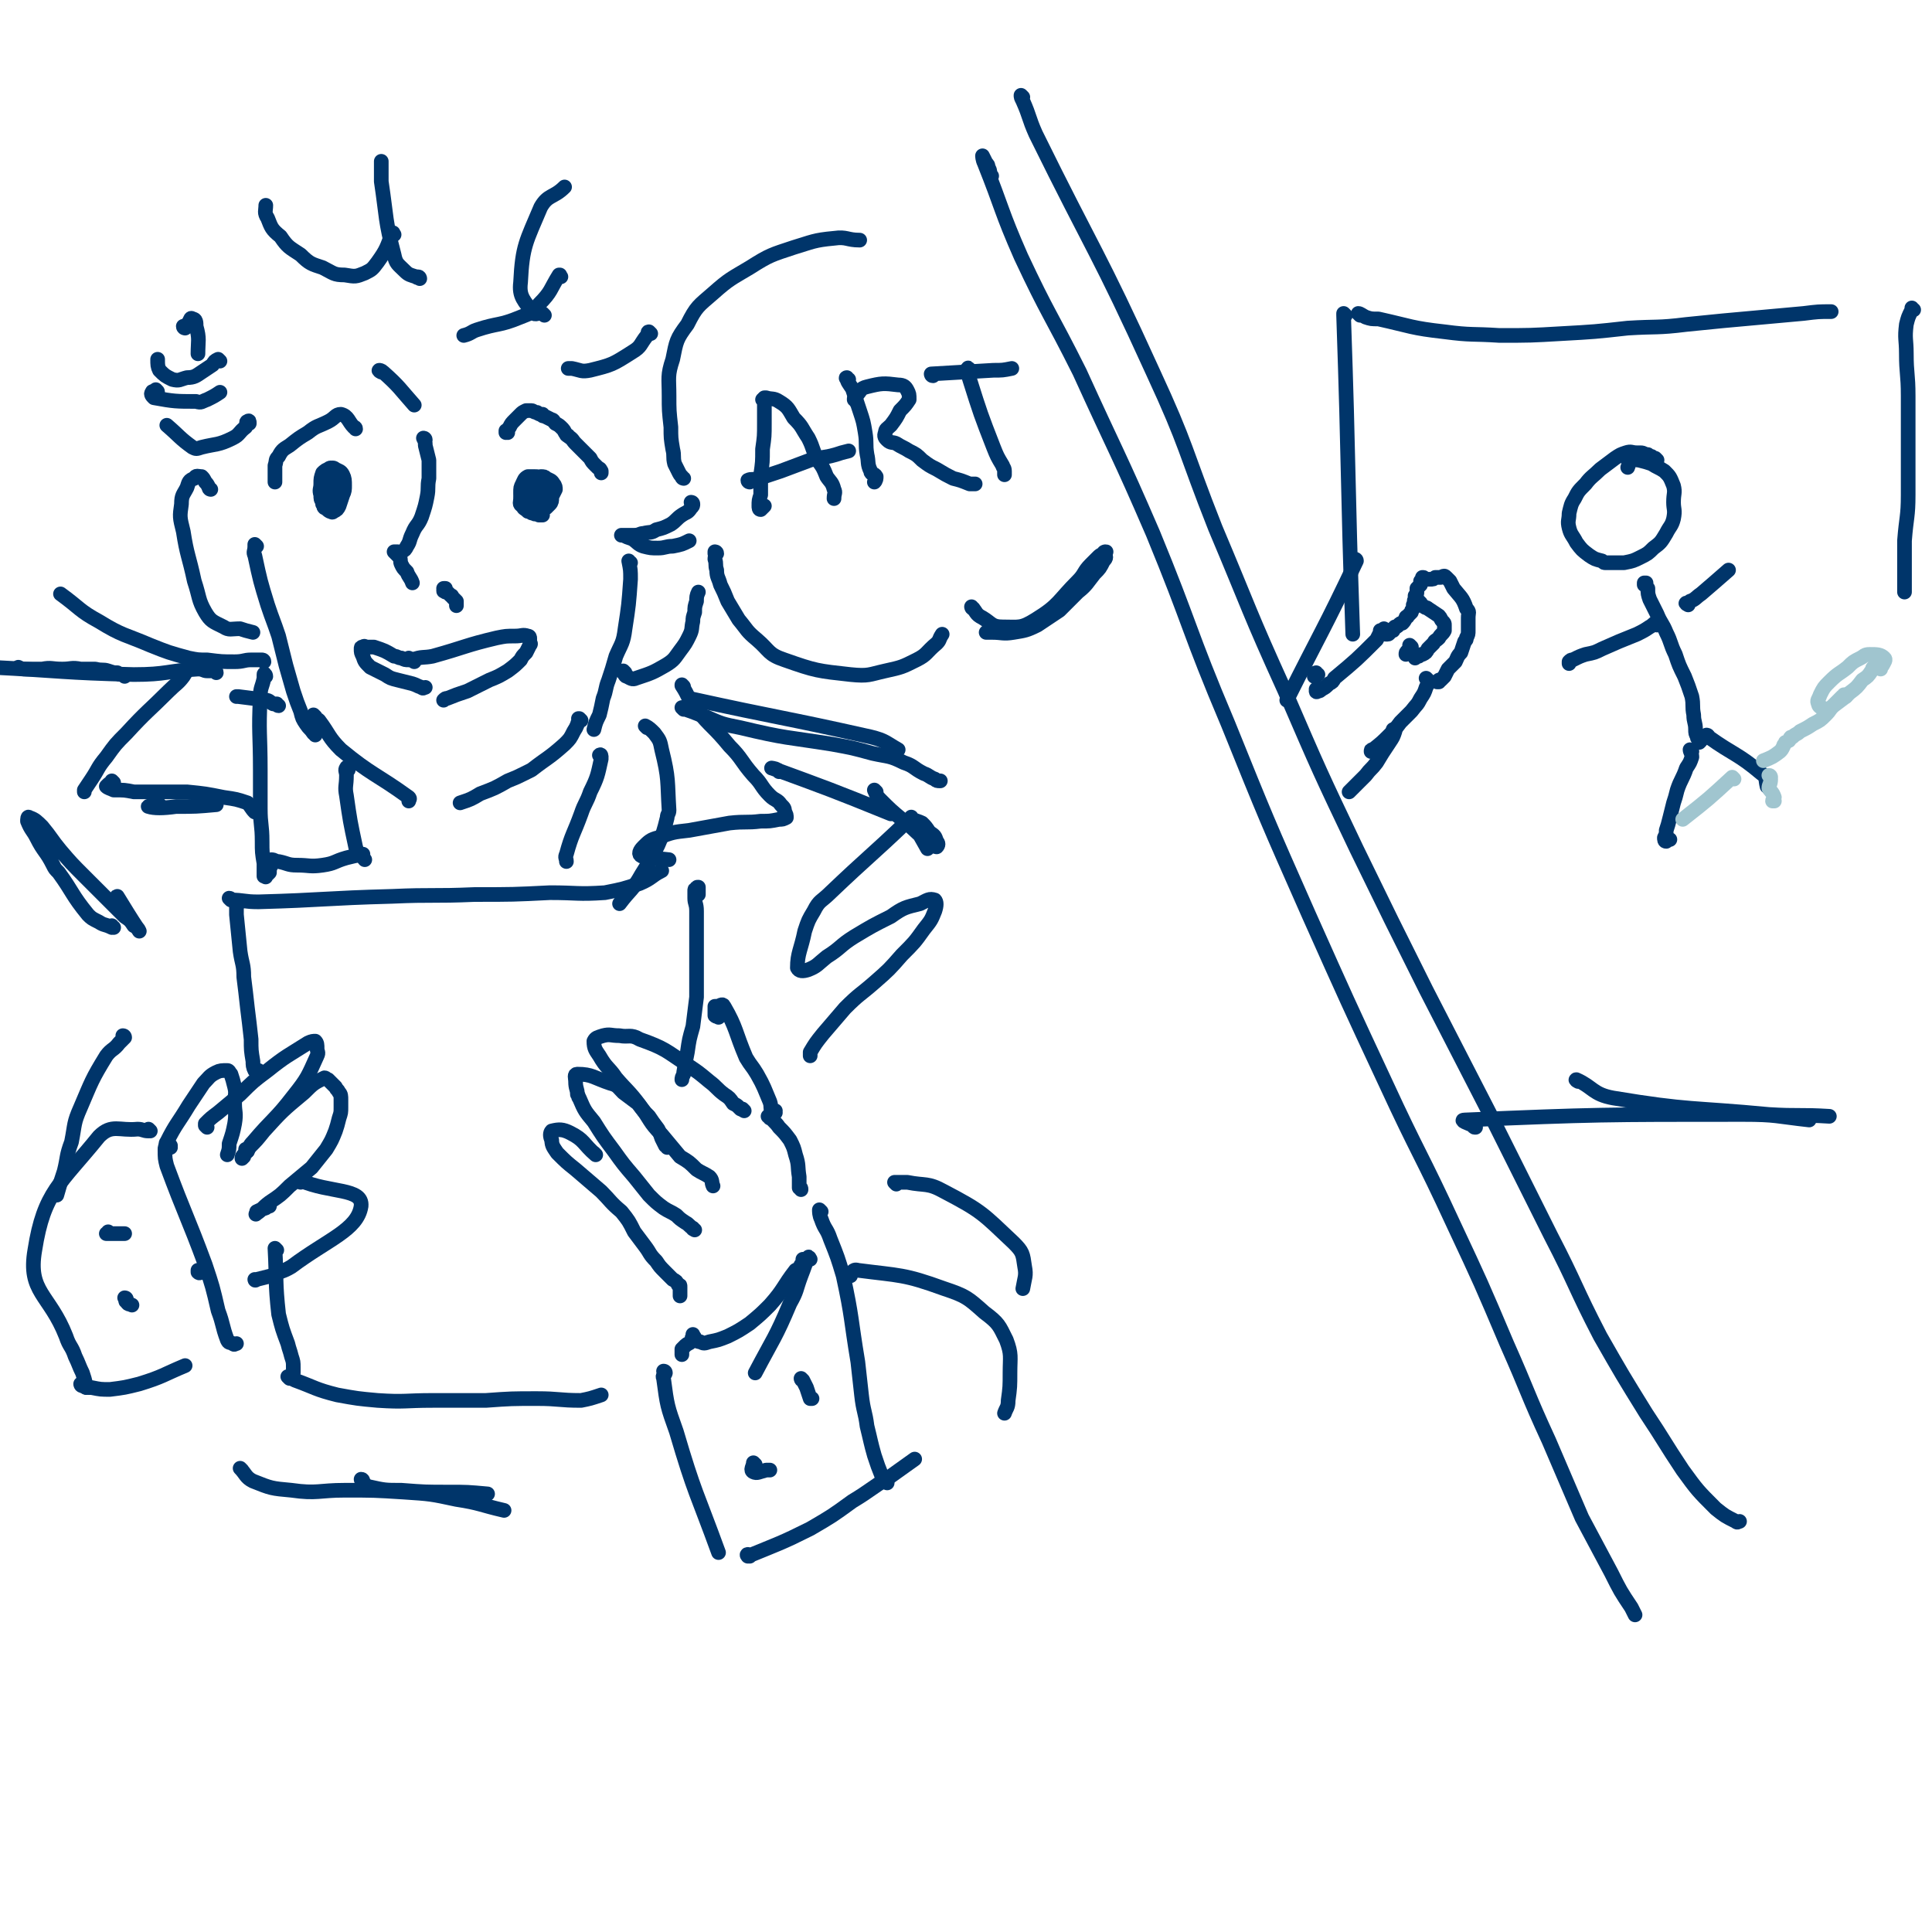 <svg viewBox='0 0 1054 1054' version='1.1' xmlns='http://www.w3.org/2000/svg' xmlns:xlink='http://www.w3.org/1999/xlink'><g fill='none' stroke='rgb(0,53,106)' stroke-width='8' stroke-linecap='round' stroke-linejoin='round'><path d='M194,234c0,-1 -1,-1 -1,-1 0,0 0,0 0,0 -3,-3 -3,-6 -7,-7 -3,0 -3,2 -7,4 -6,3 -6,2 -11,6 -5,3 -5,3 -10,7 -3,2 -4,2 -6,6 -2,2 -1,2 -2,5 0,3 0,3 0,5 0,2 0,2 0,4 '/><path d='M184,259c-1,0 -1,0 -1,-1 -1,0 0,1 0,1 -1,1 -2,1 -3,2 -1,2 -1,2 -2,4 -1,3 -1,3 -1,6 0,2 -1,2 -1,4 1,1 0,1 1,2 1,0 2,1 3,0 1,-1 1,-2 2,-3 1,-2 1,-2 2,-4 1,-2 1,-2 1,-4 0,-3 0,-3 0,-5 0,-2 0,-2 -1,-4 -1,-1 -1,-1 -2,-1 -1,-1 -2,-1 -3,0 -1,2 -1,2 -2,5 -1,4 -1,4 -1,9 0,3 0,3 2,6 0,1 0,2 2,3 1,0 1,1 2,0 2,-1 2,-1 3,-3 1,-3 1,-3 2,-6 1,-2 1,-3 1,-5 0,-3 0,-4 -1,-6 -1,-2 -2,-2 -4,-3 -1,-1 -2,-1 -3,0 -2,0 -3,1 -4,2 -1,3 -1,3 -1,6 0,3 -1,3 0,6 0,2 0,3 1,3 3,2 3,1 7,1 '/><path d='M277,236c-1,0 -1,-1 -1,-1 0,0 0,1 0,1 1,-1 1,-2 2,-3 1,-2 1,-2 3,-4 1,-1 1,-1 3,-3 1,-1 1,-1 3,-2 1,0 1,0 3,0 1,0 1,1 3,1 1,1 1,1 3,1 0,1 0,1 1,1 2,1 2,1 4,2 1,0 1,1 2,2 2,1 2,1 4,3 1,1 1,2 2,3 0,1 1,0 1,1 3,2 2,2 4,4 2,2 2,2 4,4 2,2 2,2 4,4 1,2 1,2 3,4 0,0 0,0 1,1 1,1 1,0 2,2 0,0 0,0 0,0 0,0 0,0 0,1 '/><path d='M302,267c0,0 0,0 -1,-1 0,0 -1,0 -1,1 -2,1 -3,1 -4,3 -2,2 -2,2 -3,5 0,1 1,1 1,1 1,1 1,1 2,1 1,0 1,0 2,0 1,-1 1,-1 2,-2 1,-1 1,-2 1,-3 0,-2 0,-2 0,-4 0,-2 0,-2 -2,-3 -1,-2 -1,-2 -3,-2 -1,-1 -2,-1 -3,0 -1,1 -1,1 -2,3 -1,2 -1,2 -2,4 0,1 0,1 0,3 0,1 0,1 1,2 1,1 2,1 4,1 1,1 1,1 2,0 2,0 2,-1 4,-2 1,-1 1,-1 1,-3 1,-2 1,-2 2,-4 0,-1 0,-2 -1,-3 -1,-2 -2,-2 -4,-3 -1,-1 -1,-1 -3,-1 -1,1 -2,1 -3,2 -2,2 -1,3 -3,5 -1,2 -1,2 -1,5 0,1 0,1 0,3 1,1 1,1 3,2 1,0 1,0 3,0 2,0 2,0 3,-1 1,-1 1,-1 1,-2 1,-2 2,-1 2,-3 0,-1 0,-1 0,-3 -1,-1 -1,-1 -2,-2 -1,0 -1,0 -3,-1 -2,0 -2,0 -4,0 -1,1 -1,2 -2,3 -1,1 -1,1 -1,2 -1,2 -1,2 0,4 0,2 0,2 2,3 1,1 1,1 3,1 1,1 1,1 2,0 1,-1 1,-1 2,-2 1,-2 1,-2 2,-4 1,-2 1,-2 1,-4 0,-2 0,-2 0,-4 0,-1 0,-1 -1,-2 -1,-1 -1,-1 -3,-1 -2,-1 -2,-1 -5,-1 -1,0 -2,0 -3,0 -2,1 -2,2 -3,4 -1,2 -1,2 -1,5 0,2 0,3 1,5 1,2 1,2 3,4 1,1 2,2 3,1 4,-3 7,-4 8,-10 1,-3 -1,-4 -4,-7 -1,-1 -2,-1 -3,-1 -2,0 -3,1 -4,2 -2,2 -2,2 -3,5 -1,2 -1,2 -1,4 0,2 -1,3 1,4 1,2 1,1 3,3 2,0 1,1 3,1 1,1 2,0 3,1 1,0 1,0 2,0 '/><path d='M208,203c0,0 -2,-1 -1,-1 0,0 1,0 2,1 9,8 9,9 17,18 '/><path d='M232,240c0,0 0,0 -1,-1 0,0 1,1 1,1 0,-1 -1,-1 -1,-1 1,2 1,2 1,4 1,4 1,4 2,8 0,5 0,5 0,10 -1,5 0,5 -1,10 -1,5 -1,5 -3,11 -2,5 -3,4 -5,9 -2,4 -1,4 -3,7 -1,2 -1,2 -3,3 0,1 0,1 -1,1 -1,0 -1,0 -1,-1 -1,0 -1,0 -1,0 0,0 0,0 -1,0 0,0 0,0 0,0 2,2 2,2 3,3 1,2 0,2 1,4 1,2 1,2 3,4 1,3 2,3 3,6 '/><path d='M243,322c0,0 -1,-1 -1,-1 0,0 1,0 1,0 -1,1 -1,1 -1,1 0,0 0,0 0,0 -1,0 -1,0 0,0 0,1 0,0 1,1 0,0 0,0 1,0 1,1 1,1 2,2 1,0 0,0 1,1 1,1 1,1 2,2 0,1 0,1 0,2 0,1 0,0 0,0 '/><path d='M226,361c0,0 -1,-1 -1,-1 5,-2 6,-1 11,-2 18,-5 18,-6 35,-10 5,-1 5,-1 10,-1 4,0 4,-1 7,0 1,0 1,1 1,1 0,1 0,1 0,2 0,1 1,1 0,2 -1,2 -1,2 -2,4 -2,2 -2,2 -3,4 -3,3 -3,3 -7,6 -5,3 -5,3 -10,5 -6,3 -6,3 -12,6 -6,2 -6,2 -11,4 -1,0 -1,0 -2,1 '/><path d='M224,360c0,0 -1,-1 -1,-1 0,0 0,1 0,1 -2,0 -2,0 -4,-1 -2,0 -2,-1 -4,-1 -5,-3 -5,-3 -11,-5 -2,0 -2,0 -4,0 -1,0 -1,-1 -2,0 -1,0 -1,0 -1,1 0,2 0,2 1,4 1,3 1,3 4,6 4,2 4,2 8,4 3,2 3,2 7,3 4,1 4,1 8,2 3,1 2,1 5,2 1,1 1,0 2,0 '/><path d='M378,275c0,0 0,-1 -1,-1 0,0 1,0 1,1 0,1 0,1 -1,2 -2,3 -2,2 -5,4 -3,2 -3,3 -6,5 -4,2 -4,2 -8,3 -3,2 -3,1 -7,2 -2,0 -2,1 -5,1 -2,0 -2,0 -4,0 -1,0 -1,0 -2,0 0,0 0,0 -1,0 0,0 0,0 0,0 1,0 1,0 1,0 2,1 2,1 5,2 3,2 3,3 6,4 4,1 4,1 8,1 4,0 4,-1 8,-1 5,-1 5,-1 9,-3 '/><path d='M373,261c0,0 -1,0 -1,-1 0,0 0,0 0,0 -1,-1 -1,-1 -2,-3 -1,-2 -1,-2 -2,-4 -1,-4 0,-4 -1,-8 -1,-6 -1,-6 -1,-12 -1,-9 -1,-9 -1,-17 0,-10 -1,-11 2,-20 2,-10 2,-11 8,-19 5,-10 6,-10 14,-17 9,-8 10,-8 20,-14 11,-7 12,-7 24,-11 10,-3 11,-4 22,-5 7,-1 7,1 14,1 '/><path d='M391,302c0,-1 -1,-1 -1,-1 0,0 0,0 0,1 1,1 0,1 0,3 1,3 0,3 1,6 0,4 1,4 2,8 2,4 2,4 4,9 3,5 3,5 6,10 5,6 4,6 10,11 7,6 6,8 15,11 17,6 18,6 36,8 10,1 10,0 19,-2 9,-2 9,-2 17,-6 6,-3 5,-4 11,-9 2,-2 1,-2 3,-5 '/><path d='M417,219c0,-1 -1,-1 -1,-1 0,0 1,0 1,0 0,6 0,6 0,13 0,7 0,7 -1,14 0,7 0,7 -1,14 0,6 0,6 0,11 -1,3 -1,3 -1,6 0,1 0,2 1,2 0,0 1,-1 2,-2 '/><path d='M418,218c0,0 -1,-1 -1,-1 0,0 0,0 1,0 3,1 4,0 7,2 5,3 5,4 8,9 5,5 4,5 8,11 3,6 2,6 5,12 3,4 3,4 5,9 2,3 3,3 4,7 1,2 0,2 0,5 '/><path d='M409,263c0,0 -1,0 -1,-1 2,-1 3,0 6,-1 6,-2 6,-2 12,-4 8,-3 8,-3 16,-6 7,-2 7,-1 14,-3 3,-1 3,-1 7,-2 '/><path d='M463,207c-1,0 -2,-1 -1,-1 0,2 1,3 3,6 2,6 2,6 4,12 2,6 2,6 3,12 1,6 0,6 1,12 1,4 0,5 2,9 0,2 2,1 3,3 0,1 0,2 -1,3 '/><path d='M467,219c0,-1 -1,-1 -1,-1 0,-1 0,-1 1,-2 3,-3 2,-4 6,-5 8,-2 9,-2 17,-1 3,0 4,1 5,3 1,2 1,2 1,5 -2,3 -2,3 -5,6 -2,4 -2,4 -5,8 -2,2 -3,2 -3,4 -1,2 0,3 1,4 2,2 3,1 5,2 3,2 4,2 7,4 4,2 4,2 7,5 4,3 4,3 8,5 5,3 5,3 9,5 4,1 4,1 9,3 1,0 1,0 3,0 '/><path d='M529,202c0,0 -1,-2 -1,-1 0,2 0,3 1,6 6,19 6,19 13,37 2,5 2,5 5,10 0,1 1,1 1,3 0,1 0,1 0,2 '/><path d='M509,205c-1,0 -1,-1 -1,-1 0,0 0,0 0,0 17,-1 17,-1 34,-2 5,0 5,0 10,-1 '/><path d='M558,53c0,0 -1,-1 -1,-1 0,1 0,1 1,3 4,9 3,9 7,18 32,65 34,64 64,130 19,41 17,42 34,85 19,45 18,45 38,89 19,44 19,44 39,86 19,39 19,39 38,77 18,35 18,35 36,70 16,32 16,32 32,64 14,27 13,28 27,55 12,21 12,21 25,42 10,15 10,16 20,31 8,11 8,11 18,21 5,4 5,4 11,7 1,1 1,0 2,0 '/><path d='M742,172c0,0 -1,-1 -1,-1 1,0 2,1 4,2 3,1 3,1 7,1 18,4 18,5 36,7 15,2 15,1 30,2 17,0 17,0 34,-1 18,-1 18,-1 36,-3 16,-1 16,0 32,-2 10,-1 10,-1 20,-2 11,-1 11,-1 22,-2 11,-1 11,-1 22,-2 8,-1 8,-1 15,-1 '/><path d='M734,172c0,0 -1,-1 -1,-1 0,0 0,1 0,1 3,87 2,87 5,174 '/><path d='M126,491c0,0 0,-1 -1,-1 0,0 1,1 1,1 7,0 7,1 15,1 36,-1 36,-2 73,-3 22,-1 22,0 45,-1 21,0 21,0 41,-1 15,0 15,1 30,0 10,-2 10,-2 19,-5 7,-3 6,-4 12,-7 '/><path d='M130,493c0,-1 0,-2 -1,-1 0,0 0,1 0,2 0,3 0,3 0,5 1,10 1,10 2,20 1,7 2,7 2,14 1,8 1,8 2,17 1,8 1,8 2,17 0,6 0,6 1,12 0,2 0,3 1,5 1,0 1,0 2,0 '/><path d='M113,615c0,0 -1,-1 -1,-1 0,0 0,0 0,-1 3,-3 3,-3 7,-6 6,-5 6,-5 12,-10 7,-7 7,-7 15,-13 10,-8 11,-8 22,-15 2,-1 3,-1 4,-1 1,1 1,2 1,4 0,2 1,2 0,4 -5,11 -5,12 -13,22 -10,13 -11,12 -22,25 -2,2 -2,3 -3,5 -1,1 -1,1 -2,2 -1,1 -1,1 -1,2 0,0 1,-1 1,-1 '/><path d='M135,628c0,0 -1,0 -1,-1 1,0 1,0 2,-1 4,-4 4,-4 8,-9 10,-11 10,-11 22,-21 5,-5 5,-5 11,-8 1,0 1,1 2,1 2,2 2,2 4,4 1,2 1,1 2,3 1,1 1,2 1,4 0,2 0,2 0,4 0,3 0,3 -1,6 -1,4 -1,4 -2,7 -2,5 -2,5 -5,10 -4,5 -4,5 -8,10 -6,5 -6,5 -12,10 -5,5 -5,5 -11,9 -4,3 -4,4 -7,6 -1,1 0,0 0,-1 2,-1 2,-1 5,-2 1,-1 1,-1 2,-1 '/><path d='M164,645c0,-1 -1,-1 -1,-1 0,-1 0,0 1,0 16,7 34,4 33,14 -2,13 -18,18 -38,33 -5,3 -5,2 -11,5 -4,1 -4,1 -8,2 -1,1 -1,0 -1,0 0,0 0,0 0,0 '/><path d='M93,626c0,0 -1,0 -1,-1 0,0 0,1 0,1 0,0 -1,0 -1,0 0,-1 -1,-2 0,-3 5,-10 6,-10 12,-20 4,-6 4,-6 8,-12 3,-3 3,-4 7,-6 2,-1 3,-1 6,-1 1,0 1,1 2,2 1,3 1,3 2,7 1,4 0,4 0,9 0,5 1,5 0,11 -1,5 -1,5 -3,11 0,3 0,3 -1,6 '/><path d='M109,694c0,0 -1,-1 -1,-1 0,0 0,0 0,1 0,0 0,0 0,0 1,1 1,0 3,0 '/><path d='M151,682c0,0 -1,-1 -1,-1 0,0 0,0 0,0 1,18 0,18 2,36 2,8 2,8 5,16 1,4 1,3 2,7 1,3 1,3 1,6 0,1 0,1 0,3 '/><path d='M158,752c0,0 -1,-1 -1,-1 0,0 0,0 0,0 2,1 2,1 4,2 11,4 11,5 23,8 11,2 11,2 22,3 15,1 15,0 30,0 14,0 14,0 29,0 14,-1 14,-1 28,-1 12,0 12,1 24,1 5,-1 5,-1 11,-3 '/><path d='M381,488c0,0 -1,-1 -1,-1 0,0 1,1 1,1 0,-1 0,-1 0,-2 0,-1 0,-1 0,-2 0,0 0,0 0,0 -1,0 -1,0 -1,1 -1,0 -1,0 -1,1 0,2 0,2 0,4 0,3 1,3 1,7 0,5 0,5 0,11 0,9 0,9 0,18 0,9 0,9 0,18 -1,8 -1,8 -2,16 -2,7 -2,7 -3,14 -1,5 -1,5 -2,11 0,0 0,0 0,1 -1,2 -1,2 -1,3 '/><path d='M406,606c0,0 -1,-1 -1,-1 0,0 0,0 0,0 0,1 0,0 -1,0 0,0 0,0 -1,-1 -1,-1 -1,-1 -3,-2 -2,-3 -2,-3 -5,-5 -4,-3 -4,-4 -8,-7 -6,-5 -6,-5 -12,-9 -12,-8 -12,-9 -26,-14 -5,-3 -6,-1 -11,-2 -5,0 -5,-1 -9,0 -3,1 -4,1 -5,3 0,4 1,5 3,8 4,7 5,6 9,12 6,7 7,7 13,15 6,8 5,9 12,16 5,6 5,6 10,12 5,3 5,3 9,7 3,2 4,2 7,4 2,2 1,3 2,5 '/><path d='M364,626c0,0 0,-1 -1,-1 0,0 0,0 0,0 -1,-2 -1,-2 -2,-4 -1,-3 -1,-3 -2,-5 -3,-4 -3,-4 -5,-7 -3,-3 -3,-3 -6,-7 -4,-3 -4,-3 -8,-6 -3,-3 -3,-4 -7,-5 -9,-3 -10,-5 -18,-5 -2,0 -1,2 -1,4 0,4 1,4 1,7 1,1 0,1 1,2 3,7 3,7 8,13 5,8 5,8 11,16 5,7 5,7 11,14 4,5 4,5 8,10 4,4 4,4 8,7 3,2 4,2 7,4 2,2 2,2 5,4 2,1 2,2 4,3 0,1 0,0 1,1 '/><path d='M325,630c0,0 -1,-1 -1,-1 0,0 1,1 1,1 -7,-6 -6,-8 -14,-12 -4,-2 -6,-2 -10,-1 -1,1 -1,3 0,5 0,3 1,4 3,7 5,5 5,5 10,9 7,6 7,6 14,12 5,5 5,6 11,11 4,5 4,5 7,11 3,4 3,4 6,8 3,4 2,4 6,8 2,3 2,3 5,6 2,2 2,2 4,4 2,1 2,1 3,3 1,0 1,0 1,1 0,1 0,1 0,2 0,0 0,0 0,1 0,0 0,0 0,0 0,1 0,1 0,2 '/><path d='M423,607c0,0 -1,-1 -1,-1 0,0 1,0 1,0 -1,0 -1,1 -2,0 -1,-2 0,-2 -1,-5 -3,-7 -3,-8 -7,-15 -3,-5 -3,-4 -6,-9 -6,-14 -5,-16 -12,-28 -1,-2 -2,0 -4,0 0,0 0,0 0,0 -1,0 -1,0 -1,0 0,0 0,0 0,1 0,0 0,0 0,1 0,1 0,2 0,3 1,1 1,0 2,1 '/><path d='M420,610c0,-1 -1,-1 -1,-1 0,0 0,0 1,0 2,3 3,3 5,6 3,3 3,3 6,7 2,4 2,4 3,8 2,6 1,6 2,12 0,3 0,3 0,6 1,0 1,0 1,1 '/><path d='M442,687c0,0 -1,-2 -1,-1 -2,4 -2,5 -4,10 -3,8 -2,8 -6,15 -8,19 -9,19 -19,38 '/><path d='M215,128c0,0 -1,-1 -1,-1 0,0 1,0 0,0 -3,8 -3,9 -8,16 -3,4 -3,4 -7,6 -5,2 -5,2 -11,1 -6,0 -6,-1 -12,-4 -6,-2 -7,-2 -12,-7 -6,-4 -7,-4 -11,-10 -5,-4 -5,-5 -7,-10 -2,-3 -1,-4 -1,-7 '/><path d='M229,152c0,0 0,-1 -1,-1 0,0 0,1 -1,0 -3,-1 -4,-1 -6,-3 -4,-4 -5,-4 -6,-9 -5,-19 -4,-20 -7,-40 0,-3 0,-3 0,-7 0,-2 0,-2 0,-4 '/><path d='M115,267c0,0 -1,0 -1,-1 -1,-2 -1,-2 -2,-3 -1,-2 -1,-2 -2,-3 -2,0 -3,-1 -4,1 -3,1 -3,2 -4,5 -2,4 -3,4 -3,9 -1,7 -1,7 1,15 2,13 3,13 6,27 3,9 2,10 6,17 3,5 4,5 10,8 3,2 4,1 9,1 3,1 3,1 7,2 '/><path d='M140,298c0,0 -1,-1 -1,-1 0,0 0,1 0,1 0,3 -1,3 0,5 3,14 3,14 7,27 3,9 3,8 6,17 2,8 2,8 4,16 2,7 2,7 4,14 2,6 2,6 4,11 1,4 1,4 3,7 2,3 2,2 4,5 1,0 0,0 1,1 '/><path d='M172,391c0,0 -1,-1 -1,-1 0,0 1,1 1,2 1,1 1,0 2,1 6,8 5,9 12,16 17,14 19,13 37,26 1,1 0,1 0,2 '/><path d='M144,361c0,-1 -1,-1 -1,-1 0,0 0,0 0,0 0,0 -1,0 -2,0 -2,0 -2,0 -4,0 -4,0 -4,1 -9,1 -7,0 -7,0 -15,-1 -5,0 -5,0 -10,-1 -11,-3 -11,-3 -21,-7 -14,-6 -15,-5 -28,-13 -11,-6 -10,-7 -21,-15 '/><path d='M344,307c-1,0 -1,-1 -1,-1 0,0 0,0 0,0 1,5 1,5 1,10 -1,14 -1,14 -3,27 -1,8 -2,8 -5,15 -2,7 -2,7 -4,13 -2,5 -1,5 -3,10 -1,5 -1,5 -2,9 -2,4 -2,4 -3,8 '/><path d='M317,393c-1,-1 -1,-1 -1,-1 -1,0 0,0 0,0 -1,3 -1,4 -3,7 -2,4 -2,4 -5,7 -9,8 -9,7 -18,14 -2,1 -2,1 -4,2 -4,2 -4,2 -9,4 -7,4 -7,4 -15,7 -5,3 -5,3 -11,5 '/><path d='M341,367c0,0 -1,-1 -1,-1 0,0 0,0 0,1 1,1 1,2 2,2 2,1 3,2 5,1 9,-3 9,-3 16,-7 5,-3 5,-4 8,-8 3,-4 3,-4 5,-8 2,-4 1,-4 2,-8 0,-2 0,-2 1,-5 0,-3 0,-3 1,-6 0,-2 0,-3 1,-5 0,0 0,0 0,0 '/><path d='M904,251c0,0 0,0 -1,-1 -1,0 -1,0 -2,-1 -1,0 -1,0 -2,-1 -2,0 -2,-1 -4,-1 -1,0 -1,0 -2,0 -3,0 -3,-1 -6,0 -3,1 -3,1 -6,3 -4,3 -4,3 -8,6 -4,4 -5,4 -8,8 -4,4 -4,4 -6,8 -2,3 -2,4 -3,8 0,4 -1,4 0,8 1,4 2,4 4,8 3,4 3,4 7,7 3,2 3,2 7,3 1,1 1,1 2,1 5,0 5,0 10,0 5,-1 5,-1 9,-3 4,-2 4,-2 7,-5 4,-3 4,-3 7,-8 2,-4 3,-4 4,-8 1,-5 0,-5 0,-9 0,-5 1,-5 0,-9 -2,-5 -2,-5 -5,-8 -3,-2 -4,-2 -7,-4 -3,-1 -3,-1 -7,-2 -2,0 -3,-1 -5,0 -1,0 0,2 -1,4 '/><path d='M898,319c0,0 -1,-1 -1,-1 0,0 0,1 0,1 0,0 0,-1 0,-1 0,0 0,0 1,0 0,0 0,0 0,0 0,2 0,2 1,3 0,3 0,3 1,6 2,4 2,4 4,8 2,5 3,5 5,10 3,6 2,6 5,12 2,6 2,6 5,12 2,5 2,5 4,11 1,5 0,5 1,10 0,4 1,4 1,8 0,2 0,2 1,4 0,1 0,1 1,1 1,0 1,-1 1,0 1,0 0,1 -1,2 '/><path d='M923,410c0,0 0,-1 -1,-1 0,1 1,2 1,4 -1,3 -1,3 -3,6 -2,6 -3,6 -5,12 -1,4 -1,4 -2,7 -1,4 -1,4 -2,8 -1,4 -1,4 -2,7 0,2 0,2 -1,4 0,1 0,2 1,2 0,0 1,-1 2,-1 0,0 0,0 0,0 '/><path d='M932,402c0,-1 -1,-1 -1,-1 0,0 1,1 1,1 14,10 16,9 29,20 3,2 2,3 3,7 1,0 1,0 1,1 '/><path d='M904,341c0,0 -1,-1 -1,-1 -1,0 -1,1 -3,2 -3,2 -3,2 -7,4 -10,4 -10,4 -19,8 -4,2 -4,2 -9,3 -3,1 -3,1 -7,3 -1,0 -1,0 -2,1 0,1 0,1 0,1 '/><path d='M921,330c0,0 -2,-1 -1,-1 0,0 1,0 2,-1 3,-1 3,-2 6,-4 7,-6 7,-6 15,-13 '/></g>
<g fill='none' stroke='rgb(160,197,207)' stroke-width='8' stroke-linecap='round' stroke-linejoin='round'><path d='M1026,365c0,-1 -1,-1 -1,-1 1,-1 1,-1 2,-1 1,-2 2,-3 1,-4 -2,-2 -4,-2 -8,-2 -3,0 -3,1 -5,2 -4,2 -4,2 -7,5 -5,4 -5,3 -10,8 -3,3 -3,3 -5,7 -1,3 -2,3 -1,5 0,1 1,2 2,2 2,1 3,1 5,0 4,-3 4,-3 8,-6 1,-1 1,-1 2,-2 4,-3 4,-3 7,-7 3,-2 3,-2 5,-5 1,-1 0,-1 1,-2 '/><path d='M1007,380c0,0 -1,-1 -1,-1 0,0 1,1 1,1 -1,0 -1,0 -2,0 -2,2 -2,2 -4,4 -3,3 -2,3 -5,6 -3,3 -3,3 -7,5 -3,2 -3,2 -7,4 -2,2 -2,1 -4,3 -2,0 -1,1 -2,2 -1,0 -1,1 -2,1 0,1 -1,1 -1,2 -1,2 -1,2 -2,3 -4,3 -4,3 -9,5 '/><path d='M946,425c0,0 -1,-1 -1,-1 0,0 0,0 0,0 -13,12 -13,12 -27,23 '/><path d='M966,424c0,0 0,-1 -1,-1 0,0 1,1 1,2 0,3 -1,3 -1,5 1,2 2,2 3,5 0,1 -1,1 -1,2 0,0 1,0 1,0 '/></g>
<g fill='none' stroke='rgb(0,53,106)' stroke-width='8' stroke-linecap='round' stroke-linejoin='round'><path d='M719,368c-1,0 -1,-1 -1,-1 -1,0 0,1 0,2 -1,0 -1,0 -1,0 '/><path d='M719,377c0,0 -1,-1 -1,-1 0,0 1,0 1,1 0,0 -1,0 -1,0 0,1 1,0 1,0 1,0 1,0 2,-1 2,-1 2,-1 4,-3 2,-1 2,-1 3,-3 12,-10 12,-10 23,-21 1,-2 1,-2 2,-4 0,0 0,0 0,0 0,0 0,0 0,0 0,0 0,0 0,-1 0,0 0,1 0,1 1,0 1,0 1,-1 0,0 0,0 1,-1 0,0 0,0 0,0 0,0 0,0 0,0 0,0 0,0 0,0 1,1 0,0 0,0 0,0 0,0 0,0 0,0 0,0 0,0 0,1 0,1 0,1 0,1 0,1 1,1 0,1 0,0 0,1 0,0 0,0 0,0 1,0 1,0 1,0 1,0 1,-1 1,-1 1,-1 1,-1 2,-1 0,-1 0,-1 1,-2 1,0 1,0 2,-1 1,-1 1,-1 2,-1 1,-1 1,-1 2,-3 0,-1 1,0 1,-1 1,-1 1,-1 2,-2 0,-1 0,-1 1,-2 0,-1 0,-1 0,-2 1,-1 1,-1 1,-1 0,-1 -1,-1 0,-2 0,-1 0,-1 0,-2 1,-1 1,-1 1,-2 0,-1 0,-1 0,-2 1,-1 1,-1 2,-2 0,-1 0,-1 0,-2 1,-1 1,-1 1,-1 0,0 0,0 0,-1 0,0 0,0 0,0 1,0 1,0 1,1 0,0 0,0 1,0 1,0 1,0 2,0 2,0 2,0 3,-1 2,0 2,0 3,0 2,-1 2,-1 3,0 1,1 1,1 2,2 1,2 1,2 2,4 4,5 5,5 7,11 2,2 1,2 1,5 0,2 0,2 0,4 0,1 0,1 0,3 0,2 0,2 -1,4 0,1 0,1 -1,2 -1,3 -1,3 -2,6 -2,2 -2,3 -3,5 -2,2 -2,2 -4,4 -1,2 -1,2 -2,4 -1,1 -1,1 -2,2 -1,0 -1,0 -1,1 0,0 -1,0 -1,0 0,0 0,0 1,-1 '/><path d='M775,329c0,0 -1,-1 -1,-1 1,1 1,2 3,3 1,1 1,0 2,1 3,2 3,2 6,4 1,1 1,2 2,3 1,1 1,1 1,2 0,2 0,2 0,3 -1,2 -2,2 -3,4 -2,2 -2,1 -3,3 -2,2 -2,2 -3,3 -1,2 -1,2 -3,3 -1,0 -1,0 -2,1 -1,0 -1,0 -2,1 '/><path d='M770,353c0,0 -1,-1 -1,-1 0,0 1,1 1,1 -1,1 -1,1 -2,2 -1,1 -1,1 -1,2 '/><path d='M779,371c0,0 0,0 -1,-1 0,0 1,1 1,1 0,2 0,2 -1,4 -1,3 -1,3 -3,6 -2,4 -2,3 -5,7 -3,3 -3,3 -6,6 -3,4 -3,4 -6,7 -4,4 -4,4 -9,8 -1,0 -1,0 -1,1 '/><path d='M761,399c0,0 -1,-1 -1,-1 0,0 1,0 1,1 -1,3 -1,3 -3,6 -4,6 -4,6 -7,11 -3,4 -3,3 -6,7 -2,2 -2,2 -5,5 -2,2 -2,2 -4,4 '/><path d='M740,306c0,0 0,-1 -1,-1 0,0 1,0 1,1 -18,38 -19,38 -38,76 '/><path d='M1044,169c0,0 -1,0 -1,-1 0,0 0,1 0,1 0,0 0,0 0,0 -2,4 -2,4 -3,8 -1,8 0,8 0,16 0,11 1,11 1,23 0,27 0,27 0,54 0,12 -1,12 -2,25 0,10 0,10 0,20 0,4 0,4 0,8 '/><path d='M805,615c-1,0 -1,0 -1,-1 -3,-1 -8,-3 -5,-3 71,-3 76,-3 152,-3 18,0 18,1 36,3 '/><path d='M861,590c0,0 -2,-1 -1,-1 9,4 9,8 20,10 42,7 43,5 85,9 16,1 17,0 33,1 '/><path d='M145,369c0,-1 -1,-2 -1,-1 0,0 0,1 0,2 -1,5 -2,5 -2,10 -1,20 0,20 0,40 0,11 0,11 0,21 0,9 1,9 1,18 0,6 0,6 1,12 0,2 0,2 0,5 0,1 0,1 0,2 1,0 1,1 1,0 1,-1 1,-1 2,-2 0,-2 0,-2 1,-4 0,-1 0,-1 0,-2 0,0 -1,-1 0,-1 2,0 2,1 4,1 5,1 5,2 10,2 7,0 7,1 14,0 7,-1 6,-2 13,-4 4,-1 4,-1 9,-2 '/><path d='M190,420c0,-1 -1,-2 -1,-1 -1,1 0,2 0,4 0,6 -1,6 0,11 2,14 2,14 5,28 1,4 2,3 5,7 '/><path d='M328,413c0,0 0,-2 -1,-1 0,0 1,1 1,2 -2,9 -2,10 -6,18 -2,6 -3,6 -5,12 -4,11 -5,11 -8,22 -1,2 0,2 0,4 '/><path d='M353,397c0,0 -1,-1 -1,-1 2,1 3,2 5,4 3,4 3,4 4,9 4,16 3,17 4,33 0,2 -1,2 -1,4 -2,8 -2,8 -5,15 -4,8 -4,8 -9,16 -5,9 -6,8 -12,16 '/><path d='M495,449c0,0 0,-1 -1,-1 0,0 1,0 1,0 -21,20 -21,19 -42,39 -5,5 -6,4 -9,10 -3,5 -3,5 -5,11 -2,10 -4,12 -4,20 1,2 3,2 6,1 5,-2 5,-3 10,-7 8,-5 7,-6 15,-11 10,-6 10,-6 20,-11 7,-5 8,-5 16,-7 4,-2 5,-3 8,-2 1,1 1,3 0,6 -2,5 -2,5 -6,10 -5,7 -5,7 -12,14 -7,8 -7,8 -15,15 -8,7 -8,6 -16,14 -6,7 -6,7 -12,14 -4,5 -4,5 -7,10 0,1 0,1 0,2 '/><path d='M439,688c0,0 0,-1 -1,-1 0,1 0,2 -1,3 -1,2 -1,2 -3,3 -7,9 -6,10 -14,19 -5,5 -5,5 -11,10 -6,4 -6,4 -12,7 -5,2 -5,2 -10,3 -3,1 -3,1 -5,0 -2,0 -2,-1 -3,-2 0,0 0,-1 -1,-1 0,0 0,-1 0,-1 0,0 0,1 0,1 -1,1 0,2 -1,3 -1,1 -2,1 -3,2 -1,1 -1,1 -2,2 0,0 0,0 0,1 0,1 0,1 0,2 '/><path d='M363,749c0,0 0,-1 -1,-1 0,0 1,0 1,1 0,1 -2,1 -1,3 2,15 2,15 7,29 10,34 11,33 23,66 '/><path d='M448,661c0,0 -1,-1 -1,-1 0,1 0,3 1,5 2,6 3,5 5,11 4,10 4,10 7,20 5,23 4,23 8,47 1,9 1,9 2,18 1,9 2,9 3,17 2,8 2,9 4,16 2,6 2,6 4,11 1,2 2,2 3,4 '/><path d='M409,849c-1,0 -1,0 -1,-1 -1,0 0,1 0,1 17,-7 18,-7 34,-15 12,-7 12,-7 23,-15 10,-6 10,-7 20,-13 7,-5 7,-5 14,-10 '/><path d='M438,753c0,0 -1,-1 -1,-1 0,0 0,1 1,1 1,2 1,2 2,4 1,3 1,3 2,6 0,0 0,0 1,0 '/><path d='M412,799c0,0 -1,-1 -1,-1 0,2 -2,4 0,5 2,1 3,0 7,-1 1,0 1,0 2,0 '/><path d='M464,696c-1,0 -1,-1 -1,-1 0,0 0,1 0,0 2,0 2,-3 5,-2 23,3 25,2 47,10 12,4 13,5 22,13 8,6 8,7 12,15 3,8 2,9 2,18 0,7 0,8 -1,15 0,4 -1,4 -2,7 '/><path d='M489,646c0,0 -1,-1 -1,-1 0,0 0,0 1,0 1,0 1,0 2,0 2,0 2,0 4,0 10,2 11,0 20,5 21,11 21,12 38,28 5,5 5,6 6,13 1,5 0,6 -1,12 '/><path d='M93,625c-1,0 -1,-1 -1,-1 -1,0 -1,0 -1,0 -1,2 -1,2 -1,3 0,5 0,5 1,9 10,27 11,27 21,54 4,12 4,12 7,25 3,8 2,8 5,16 1,2 1,1 3,2 1,1 1,0 2,0 '/><path d='M82,617c0,0 -1,-1 -1,-1 0,0 0,1 0,1 -3,0 -3,-1 -6,-1 -10,1 -14,-3 -21,4 -21,26 -30,30 -35,62 -4,23 8,24 17,47 2,6 3,5 5,11 2,4 2,5 4,9 1,3 1,3 2,7 0,1 0,1 0,1 '/><path d='M45,756c0,0 -1,-1 -1,-1 0,0 0,1 1,1 2,1 2,1 5,1 5,1 5,1 10,1 8,-1 8,-1 16,-3 13,-4 13,-5 25,-10 '/><path d='M60,673c0,0 -1,0 -1,-1 0,0 1,1 1,1 -1,0 -1,0 -2,0 0,0 1,0 1,0 5,0 5,0 9,0 '/><path d='M69,709c0,0 0,-1 -1,-1 0,0 1,0 1,1 0,0 -1,1 0,1 1,2 1,1 3,2 '/><path d='M68,566c0,0 0,-1 -1,-1 0,0 1,0 1,1 -1,1 -1,1 -3,3 -3,4 -4,3 -7,7 -8,13 -8,14 -14,28 -4,9 -3,9 -5,19 -3,8 -2,8 -4,16 -2,6 -2,6 -4,13 '/><path d='M62,506c0,0 -1,0 -1,-1 0,0 0,1 0,1 0,0 0,0 0,0 -4,-2 -4,-1 -7,-3 -4,-2 -4,-2 -6,-4 -9,-11 -8,-12 -16,-23 -2,-2 -2,-2 -3,-4 -4,-8 -5,-7 -9,-15 -2,-4 -3,-4 -5,-9 0,-1 0,-3 1,-2 3,1 4,2 7,5 5,6 5,7 10,13 6,7 6,7 13,14 6,6 6,6 12,12 5,5 5,5 10,10 3,2 3,2 5,5 2,1 2,1 3,3 0,0 0,0 0,0 -6,-9 -7,-11 -12,-19 -1,0 1,1 1,2 2,3 1,3 3,6 1,2 1,2 2,4 1,1 1,1 2,2 0,0 0,0 0,0 '/><path d='M68,369c0,0 0,-1 -1,-1 0,0 0,0 0,0 -2,0 -2,0 -3,-1 -2,0 -2,0 -5,-1 -3,-1 -3,0 -7,-1 -4,0 -4,0 -8,0 -5,-1 -5,0 -10,0 -6,0 -6,-1 -11,0 -4,0 -4,0 -9,0 -2,0 -2,0 -4,-1 '/><path d='M118,367c0,-1 -1,-1 -1,-1 -1,-1 -1,0 -2,0 -1,0 -1,0 -2,0 -2,0 -2,-1 -5,-1 -17,1 -17,3 -35,3 -39,-1 -39,-2 -78,-4 '/><path d='M377,382c0,-1 -1,-1 -1,-1 0,0 0,0 0,0 50,11 50,10 99,21 8,2 8,3 15,7 '/><path d='M373,387c0,0 -1,-1 -1,-1 0,0 0,0 0,0 1,1 1,0 2,1 6,2 5,2 11,4 9,4 9,4 19,6 25,6 25,5 50,9 11,2 11,2 22,5 9,2 9,1 17,5 6,2 5,3 11,6 3,1 3,2 6,3 1,1 1,1 3,1 '/><path d='M425,421c0,0 0,-1 -1,-1 -1,-1 -4,-1 -3,-1 30,11 33,12 65,25 '/><path d='M152,385c-1,0 -1,-1 -1,-1 -1,0 -1,0 -2,0 -2,-1 -2,-2 -4,-2 -7,-1 -7,-1 -15,-2 0,0 0,0 -1,0 '/><path d='M105,364c-1,0 -1,-1 -1,-1 -2,2 -2,3 -4,6 -3,4 -4,4 -8,8 -11,11 -12,11 -23,23 -6,6 -6,6 -11,13 -5,6 -4,6 -8,12 -2,3 -2,3 -4,6 0,0 0,0 0,1 '/><path d='M62,427c0,0 -1,0 -1,-1 0,0 1,1 1,1 -1,0 -2,0 -3,1 0,0 -1,1 -1,1 1,1 2,1 4,2 6,0 6,0 11,1 15,0 15,0 29,0 10,1 10,1 20,3 7,1 7,1 13,3 2,2 2,3 4,5 '/><path d='M88,440c0,0 -1,-1 -1,-1 -3,0 -7,1 -6,1 3,1 8,1 15,0 11,0 11,0 22,-1 '/><path d='M373,375c0,-1 -1,-1 -1,-1 0,-1 0,0 0,0 4,6 3,7 8,13 8,10 9,9 18,20 7,7 6,8 13,16 5,5 4,6 9,11 3,3 4,2 6,5 2,2 2,2 2,4 1,1 1,2 1,3 -2,1 -2,1 -4,1 -5,1 -5,1 -10,1 -8,1 -8,0 -17,1 -11,2 -11,2 -22,4 -9,1 -9,1 -17,4 -4,1 -5,2 -8,5 -2,2 -3,4 -1,5 5,2 7,1 15,2 '/><path d='M478,432c0,0 -1,-1 -1,-1 1,2 1,3 3,5 6,6 6,6 12,11 9,7 8,8 17,14 1,1 2,1 2,1 1,-1 1,-2 0,-3 -1,-3 -1,-3 -4,-5 -2,-3 -2,-3 -4,-5 -2,-1 -3,-1 -5,-2 -1,-1 -1,-2 -1,-1 0,1 1,2 2,4 3,6 3,6 7,13 '/><path d='M297,172c0,0 -1,-1 -1,-1 -2,-1 -3,1 -5,0 -5,-7 -8,-9 -7,-17 1,-20 3,-22 11,-41 4,-7 7,-5 13,-11 '/><path d='M306,151c0,0 -1,-1 -1,-1 0,0 1,0 0,0 -5,8 -4,9 -11,16 -4,5 -5,5 -10,7 -12,5 -12,3 -24,7 -3,1 -3,2 -7,3 '/><path d='M355,182c0,0 -1,-1 -1,-1 -1,0 0,1 -1,2 -4,5 -3,6 -8,9 -11,7 -11,7 -23,10 -5,1 -5,0 -10,-1 -1,0 -1,0 -2,0 '/><path d='M136,231c0,-1 0,-2 -1,-1 -1,0 0,1 -1,3 -4,3 -3,4 -7,6 -8,4 -9,3 -17,5 -3,1 -3,1 -5,0 -7,-5 -7,-6 -14,-12 '/><path d='M86,214c0,-1 -1,-1 -1,-1 0,-1 0,0 0,0 -1,1 -2,0 -2,1 -1,1 0,2 1,3 11,2 12,2 23,2 3,1 3,0 6,-1 4,-2 4,-2 7,-4 '/><path d='M120,197c0,0 -1,-1 -1,-1 -2,1 -2,1 -3,3 -3,2 -3,2 -6,4 -3,2 -4,3 -8,3 -4,1 -4,2 -8,1 -4,-2 -4,-2 -7,-5 -1,-2 -1,-3 -1,-6 '/><path d='M101,179c0,0 -1,0 -1,-1 0,0 1,1 1,1 0,0 0,0 0,-1 1,-1 1,-1 2,-2 1,-2 1,-3 2,-2 2,0 2,2 2,4 2,7 1,8 1,15 '/><path d='M132,802c0,0 -1,-1 -1,-1 3,3 3,5 7,7 10,4 10,4 21,5 14,2 15,0 29,0 16,0 16,0 32,1 15,1 15,1 29,4 13,2 13,3 26,6 '/><path d='M198,808c0,0 0,-1 -1,-1 0,0 0,1 1,1 1,2 1,2 3,3 9,2 9,2 18,2 13,1 13,1 26,1 10,0 10,0 21,1 '/><path d='M541,96c0,0 -1,0 -1,-1 0,0 0,0 0,-1 0,-1 0,-1 -1,-3 0,-1 0,-1 -1,-2 -1,-2 -2,-4 -2,-4 0,0 0,2 1,4 10,25 9,26 20,51 15,32 16,31 32,63 20,44 21,44 40,88 21,51 19,52 41,104 21,52 21,52 44,104 21,47 21,47 42,92 18,39 19,38 37,77 15,32 15,32 29,65 12,27 11,27 23,53 9,21 9,21 18,42 8,15 8,15 16,30 5,10 5,10 11,19 1,2 1,2 2,4 '/><path d='M531,332c-1,0 -1,-1 -1,-1 0,0 0,0 0,0 3,3 2,4 6,6 5,3 5,5 11,5 9,0 10,1 18,-4 13,-8 12,-10 23,-21 4,-4 3,-5 7,-9 2,-2 2,-2 4,-4 1,-1 1,-1 3,-2 0,-1 1,-1 1,-1 0,0 0,0 0,0 1,0 0,0 0,1 0,2 1,2 -1,4 -2,4 -2,4 -5,7 -4,5 -4,6 -9,10 -5,5 -5,5 -10,10 -6,4 -6,4 -12,8 -6,3 -7,3 -13,4 -6,1 -6,0 -12,0 -2,0 -2,0 -3,0 '/></g>
</svg>